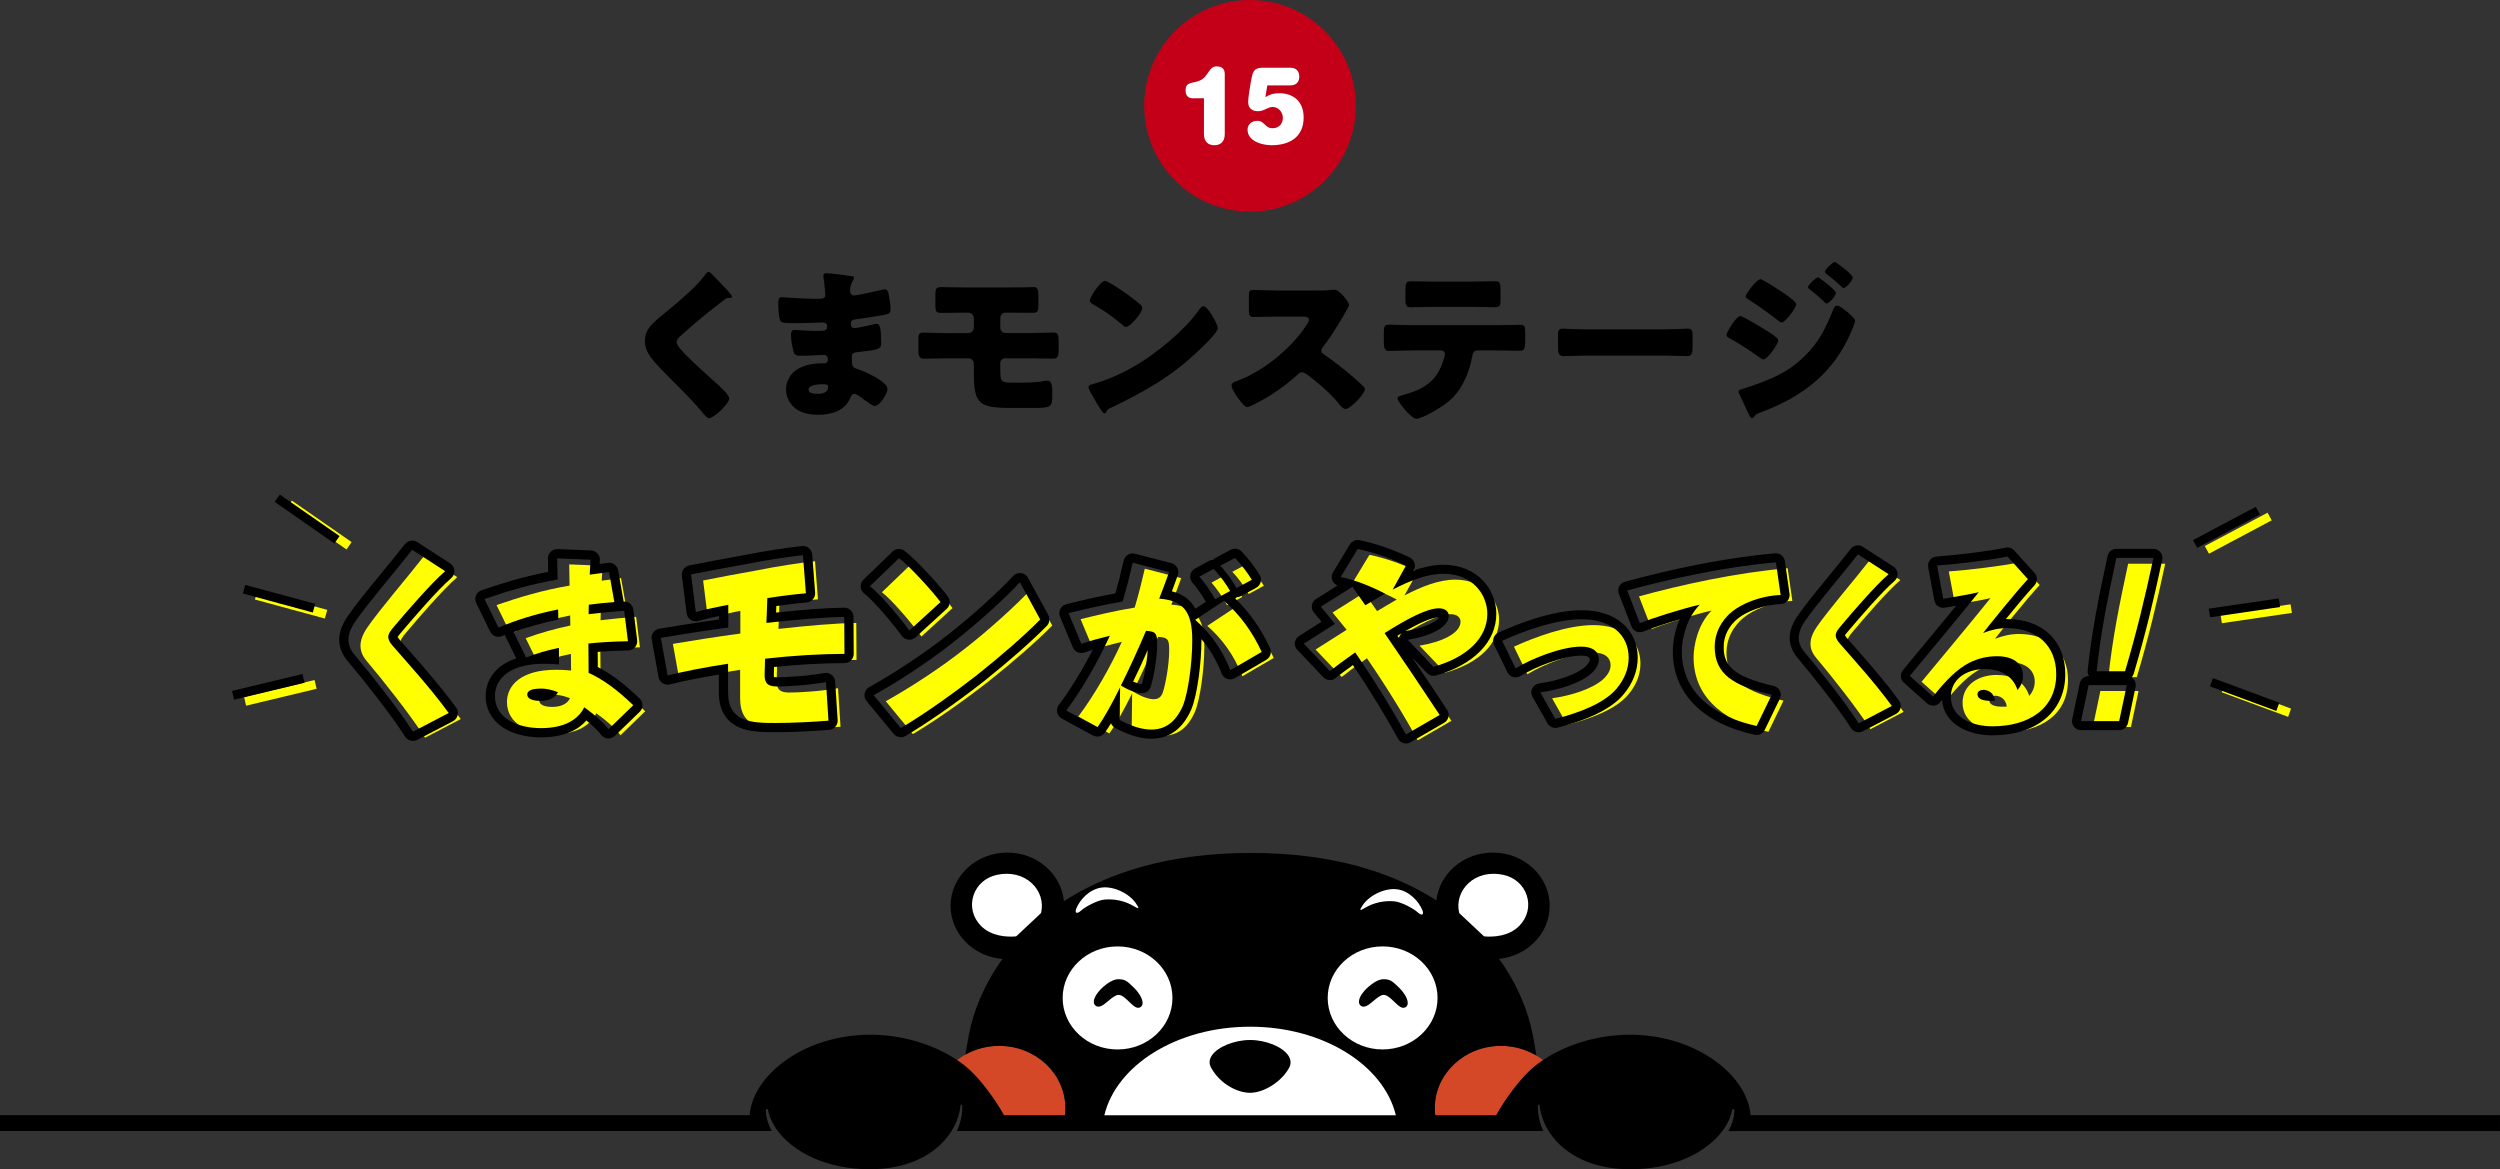 <?xml version="1.0" encoding="UTF-8"?>
<svg id="_レイヤー_2" data-name="レイヤー 2" xmlns="http://www.w3.org/2000/svg" viewBox="0 0 1125 526.17">
  <rect x="0" y="0" width="1125" height="526.17" fill="#333333" stroke="none"/>
  <defs>
    <style>
      .cls-1 {
        fill: #d44727;
      }

      .cls-2 {
        fill: #c40018;
      }

      .cls-3 {
        fill: #fff;
      }

      .cls-4 {
        fill: #ff0;
      }
    </style>
  </defs>
  <g id="_レイヤー_4" data-name="レイヤー 4">
    <g>
      <g>
        <path class="cls-1" d="M675.44,470.64c-16.42,0-29.78,12.54-29.78,27.95,0,1.11.07,2.2.2,3.27h27.46c4.09-7.47,10.93-16.56,16.44-21.31.71-.61,1.46-1.21,2.23-1.8.77-.58,1.56-1.15,2.39-1.71-.95-.74-1.95-1.42-2.99-2.04-4.61-2.76-10.09-4.36-15.95-4.36Z"/>
        <path class="cls-1" d="M449.64,470.64c-5.57,0-10.78,1.44-15.24,3.95-1.3.73-2.55,1.55-3.71,2.46,1.04.7,2.03,1.42,2.97,2.15.57.45,1.12.9,1.65,1.35,5.51,4.74,12.35,13.84,16.44,21.31h27.46c.13-1.07.2-2.16.2-3.27,0-15.41-13.35-27.95-29.77-27.95Z"/>
        <path d="M1125,508.97h-347.19c.64-1.17,1.17-2.36,1.58-3.55.13-.38.25-.76.36-1.13.23-.81.41-1.62.53-2.42.11-.72.18-1.44.2-2.15,0-.35-.29-.64-.66-.65-.09,0-.18.01-.27.04-.03.19-.07.39-.11.58-.13.62-.29,1.24-.48,1.85-.03.11-.07.21-.1.32-.27.81-.59,1.62-.96,2.42-.18.38-.37.76-.57,1.13-.64,1.2-1.39,2.39-2.27,3.55-7.02,9.36-21.54,17.2-41.47,17.2-15.59,0-26.49-5.39-33.09-12.5-1.4-1.5-2.6-3.08-3.61-4.7-.42-.67-.81-1.35-1.16-2.03-.26-.51-.51-1.01-.74-1.53-.16-.36-.31-.71-.45-1.07-.32-.8-.6-1.61-.84-2.42,0-.02-.01-.04-.02-.07-.4-1.4-.68-2.79-.83-4.16-.02-.21-.04-.42-.06-.63-.02,0-.03,0-.05,0-.37,0-.69.27-.7.62h0c0,.21,0,.41,0,.62,0,1.16.1,2.35.28,3.56.13.82.3,1.65.51,2.48.09.36.2.71.3,1.07.36,1.19.81,2.37,1.36,3.55h-263.91c.54-1.18.99-2.37,1.36-3.55.11-.36.21-.71.3-1.07.22-.83.39-1.66.51-2.48.19-1.2.28-2.39.28-3.56,0-.21,0-.41,0-.62-.01-.35-.32-.63-.7-.62-.02,0-.03,0-.05,0-.02.21-.04.42-.06.63-.15,1.37-.43,2.76-.83,4.16,0,.02-.01.04-.02.07-.24.81-.52,1.61-.84,2.42-.11.26-.22.53-.33.79-.04.09-.08.19-.12.28-.54,1.2-1.17,2.39-1.9,3.55-1.01,1.62-2.22,3.2-3.61,4.7-6.6,7.11-17.5,12.5-33.09,12.5-19.93,0-34.45-7.84-41.47-17.2-.87-1.16-1.63-2.35-2.27-3.55-.2-.38-.39-.75-.56-1.13-.38-.8-.7-1.61-.96-2.42-.04-.11-.07-.21-.1-.32-.19-.62-.35-1.24-.48-1.85-.04-.2-.08-.39-.11-.58-.08-.03-.17-.05-.27-.04-.37,0-.67.3-.66.65.02.71.09,1.43.2,2.15.12.8.3,1.61.53,2.42.11.38.23.76.36,1.13.41,1.19.94,2.38,1.58,3.55H0v-7.11h337.32c1.41-17.88,23.91-35.5,52.46-36.21,15.91-.4,30.71,4.53,40.91,11.4,1.04.7,2.03,1.42,2.97,2.15.57.45,1.12.9,1.65,1.35,5.51,4.74,12.35,13.84,16.44,21.31h27.46c.13-1.07.2-2.16.2-3.27,0-15.41-13.35-27.95-29.77-27.95-5.57,0-10.78,1.44-15.24,3.95.5-2.99,1.03-6,1.61-9.01,2.05-10.73,6.89-22.68,15.11-34.05-13.09-1.04-23.37-11.32-23.37-23.87,0-13.24,11.44-23.99,25.56-23.99,13.35,0,24.31,9.63,25.44,21.89,19.88-12.86,47.35-21.73,84.11-21.73s63.69,8.7,83.52,21.36c1.32-12.08,12.2-21.52,25.41-21.52,14.12,0,25.56,10.75,25.56,23.99,0,12.36-9.98,22.53-22.79,23.83,8.24,11.39,13.09,23.35,15.14,34.1.61,3.15,1.16,6.3,1.68,9.42-4.61-2.76-10.09-4.36-15.95-4.36-16.42,0-29.78,12.54-29.78,27.95,0,1.11.07,2.2.2,3.27h27.46c4.09-7.47,10.93-16.56,16.44-21.31.71-.61,1.46-1.21,2.23-1.8.77-.58,1.56-1.15,2.39-1.71,10.2-6.86,25.01-11.8,40.91-11.4,28.55.72,51.05,18.33,52.46,36.21h337.24v7.11Z"/>
        <path class="cls-3" d="M562.54,462.02c-32.83,0-60.11,17.2-65.59,39.84h131.18c-5.48-22.63-32.76-39.84-65.59-39.84ZM580.16,480.39c-3.21,6.17-11.28,11.37-17.6,11.37-5.65,0-13.51-3.9-17.6-11.35-.95-1.73-.84-3.58.32-5.36,2.57-3.95,10.15-7.05,17.28-7.05s14.58,3.07,17.18,6.98c.68,1.01,1.01,2.06,1.01,3.08,0,.79-.2,1.57-.59,2.33Z"/>
        <path class="cls-3" d="M527.61,449.08c0-12.81-11.06-23.19-24.71-23.19s-24.71,10.38-24.71,23.19,11.05,23.18,24.71,23.18,24.71-10.39,24.71-23.18ZM492.82,452.37c-1.75-1.77.54-5.57,3.6-8.25,1.57-1.36,4.56-3.63,6.98-3.47,2.69.05,3.68.6,7.02,3.97,2.41,2.44,3.88,5.16,3.74,6.94-.07.84-.48,1.31-.82,1.57-1.6,1.19-3.34-.5-5.18-2.28-1.54-1.49-3.29-3.19-4.82-3.14h-.05c-1.3-.02-3.04,1.44-4.59,2.73-2.09,1.75-4.26,3.58-5.9,1.93Z"/>
        <path class="cls-3" d="M622.18,425.88c-13.65,0-24.72,10.38-24.72,23.19s11.07,23.18,24.72,23.18,24.72-10.39,24.72-23.18-11.07-23.19-24.72-23.19ZM633.48,451.56c-.08.84-.48,1.31-.81,1.57-1.6,1.19-3.35-.5-5.19-2.28-1.56-1.49-3.3-3.19-4.83-3.14h-.04c-1.3-.02-3.05,1.44-4.58,2.73-2.09,1.75-4.26,3.58-5.91,1.92-.41-.42-.62-1.02-.6-1.71.09-1.82,1.69-4.32,4.22-6.53,1.57-1.36,4.56-3.63,6.98-3.47,2.69.05,3.68.6,7.02,3.97,2.42,2.44,3.87,5.16,3.74,6.94Z"/>
        <path class="cls-3" d="M486.37,409.85c1.85-1.71,7.3-4.72,10.59-5.03,4.63-.44,9.33.62,13.19,2.93,2.8,1.68,2.46.95,1.01-1.25-3.19-4.66-10.3-7.85-15.57-7.08-5.28.78-9.64,5.29-11.31,9.56-.67,1.74.22,2.57,2.09.87Z"/>
        <path class="cls-3" d="M676.46,393.67c-6-1.28-11.71.1-15.66,3.78-3.75,3.48-5.3,8.45-4.19,13.29.02.1.07.19.14.25l10.92,10.24c.09.09.21.14.34.16,3.81.3,10.93.09,15.71-4.79,3.67-3.76,4.91-8.89,3.3-13.72-1.56-4.7-5.51-8.15-10.56-9.21Z"/>
        <path class="cls-3" d="M448.65,393.67c-5.05,1.07-9,4.51-10.56,9.21-1.61,4.83-.38,9.96,3.3,13.72,4.77,4.88,11.9,5.09,15.7,4.79.14-.02.26-.07.35-.16l10.92-10.24c.08-.06.12-.16.14-.25,1.11-4.84-.44-9.81-4.19-13.29-3.95-3.68-9.66-5.06-15.66-3.78Z"/>
        <path class="cls-3" d="M614.27,408.53c3.86-2.31,8.56-3.36,13.19-2.93,3.29.31,8.73,3.32,10.59,5.03,1.87,1.7,2.76.86,2.09-.87-1.68-4.27-6.03-8.78-11.31-9.56-5.27-.77-12.37,2.42-15.57,7.08-1.44,2.21-1.78,2.93,1.01,1.25Z"/>
      </g>
      <g>
        <g>
          <g>
            <g>
              <path class="cls-4" d="M191.25,331.97c-6.3-9.97-19.85-27.02-26.06-34.28-1.57-1.84-2.97-4.11-2.97-7.08,0-2.36.87-4.98,3.06-8.22,5.51-8.04,17.93-22.39,25.62-32.27l14.87,9.62c-6.21,5.25-18.54,19.59-23,24.92-1.66,1.92-2.62,3.24-2.62,4.72,0,1.05.61,2.36,1.84,3.76,6.73,7.78,16.79,18.71,25.36,30.43l-16.09,8.39Z"/>
              <path class="cls-4" d="M279.23,330.88c-1.62-2.3-5.79-6.3-10.9-9.88-2.73,5.45-8.77,9.37-19.42,9.37s-20.78-4.43-20.78-14.48c0-7.41,6.3-14.48,21.97-14.48,2.38,0,4.68.08,6.9.34,0-2.38-.09-4.85-.09-7.49-5.37,1.11-10.31,2.56-14.73,4.34l-5.62-11.41c6.3-2.3,13.2-4.26,20.1-5.71,0-1.45-.09-2.98-.09-4.51-9.88,1.96-19.25,4.86-26.83,8.18l-6.3-12.86c10.56-3.66,20.95-6.73,32.87-8.77-.09-3.75-.17-7.07-.17-9.54l15.07.6c-.17,1.87-.34,4.17-.43,6.73,3.15-.43,6.13-.77,8.69-1.19l2.38,13.54c-3.92.26-7.75.68-11.5,1.19,0,1.45-.09,2.81-.09,4.26,5.62-.68,11.07-1.19,16.01-1.53l1.7,13.71c-6.39.09-12.35.43-17.8,1.02,0,5.2.09,9.71.09,13.2,6.64,2.98,13.03,7.75,20.1,14.56l-11.16,10.82ZM249,312.57c-3.07,0-6.3.51-6.3,2.73,0,1.79,2.3,2.81,5.71,2.81,3.83,0,6.81-1.19,8.09-3.92-2.64-1.02-5.2-1.62-7.49-1.62Z"/>
              <path class="cls-4" d="M349.7,299.14c-.1,3.51-.2,6.3-.2,7.44,0,4.13,2.03,5.06,5.79,5.06,3.45,0,13.1-.41,21.83-1.96l1.12,17.35c-6.6.52-16.14,1.03-23.96,1.03-10.56,0-21.22-.31-21.22-13.74v-12.91c-10.36,1.55-20.2,3.51-27.21,5.27l-3.05-16.94c7.51-1.24,18.78-3.1,30.36-4.65v-10.23c-5.79,1.14-11.07,2.27-14.62,3.3l-2.13-16.94c5.69-1.14,14.72-2.89,24.16-4.54,8.63-1.76,19.29-3.41,26.19-4.13l1.32,17.14c-4.77.41-10.96,1.14-17.36,2.17-.1,2.79-.2,6.92-.41,11.15,13.1-1.45,25.89-2.58,35.03-2.68l.1,16.63c-10.46,0-23.05.72-35.74,2.17Z"/>
              <path class="cls-4" d="M414.64,286.44c-5.28-7.23-13.91-17.04-17.77-19.93l13.1-12.6c4.97,3.72,15.23,15.08,18.68,19.73l-14.01,12.81ZM445.2,306.37c-11.68,9.09-23.96,17.76-34.42,23.96l-12.18-14.77c10.56-5.89,24.26-14.67,36.24-24.17,10.05-7.85,22.23-18.8,29.54-26.65l9.14,16.73c-7.21,7.33-17.56,16.32-28.33,24.89Z"/>
              <path class="cls-4" d="M537.68,320.4c-3.31,7.52-8.14,10.62-14.2,10.62-4.17,0-8.9-1.5-14.2-4.34l.19-14.69c-3.79,7.7-7.39,14.07-10.23,18.05l-14.01-7.61c7.29-9.64,14.68-22.73,19.6-33.62-4.26,1.06-8.81,2.21-12.78,3.63l-5.78-13.8c6.82-1.68,15.91-3.89,24.34-5.22,1.8-6.02,3.31-12.12,4.55-17.52l16.38,4.25c-1.23,3.45-2.75,7.52-4.45,11.94,10.61.8,14.87,5.49,14.87,18.67,0,10.44-1.89,23.97-4.26,29.63ZM521.11,286.6c-3.5,8.32-7.48,16.98-11.27,24.59,4.36,2.65,7.39,3.45,9.37,3.45,2.56,0,3.6-1.59,4.17-3.36,1.04-3.36,2.75-11.85,2.75-18.58,0-4.6-.28-5.93-5.02-6.1ZM559.08,304.3c-3.98-10.08-9.66-17.34-15.81-22.65l12.97-8.58c7.39,6.46,12.88,14.24,16.95,23l-14.11,8.23ZM552.17,272.36c-1.99-3.89-5.11-8.05-7.01-10.17l6.34-3.45c2.94,2.92,5.59,6.72,7.48,9.91l-6.82,3.71ZM561.92,267.32c-2.18-3.8-5.3-7.96-7.39-10l6.63-3.54c2.84,2.92,5.68,6.72,7.58,9.82l-6.82,3.71Z"/>
            </g>
            <polygon class="cls-4" points="147.26 274.44 115.8 265.93 114.71 269.79 146.19 278.34 147.26 274.44"/>
            <polygon class="cls-4" points="109.84 313.63 110.75 317.56 142.48 309.95 141.55 306 109.84 313.63"/>
            <polygon class="cls-4" points="158.23 243.95 131.35 225.28 129.03 228.55 155.91 247.25 158.23 243.95"/>
          </g>
          <g>
            <polygon points="141.84 271.73 110.37 263.22 109.29 267.08 140.77 275.63 141.84 271.73"/>
            <polygon points="104.42 310.92 105.33 314.85 137.06 307.24 136.12 303.29 104.42 310.92"/>
            <polygon points="152.81 241.24 125.92 222.57 123.6 225.84 150.48 244.54 152.81 241.24"/>
          </g>
          <g>
            <path d="M185.47,247.41l14.87,9.62c-6.21,5.25-18.54,19.59-23,24.92-1.66,1.92-2.62,3.24-2.62,4.72,0,1.05.61,2.36,1.84,3.76,6.73,7.78,16.79,18.71,25.36,30.43l-16.09,8.39c-6.3-9.97-19.85-27.02-26.06-34.28-1.57-1.84-2.97-4.11-2.97-7.08,0-2.36.87-4.98,3.06-8.22,5.51-8.04,17.93-22.39,25.62-32.27M185.48,243.26c-1.24,0-2.47.56-3.28,1.6-2.88,3.7-6.38,7.97-10.09,12.49-5.98,7.29-12.16,14.84-15.68,19.98-2.55,3.78-3.79,7.23-3.79,10.57s1.3,6.66,3.97,9.78c5.62,6.57,19.38,23.79,25.7,33.79.79,1.24,2.13,1.94,3.51,1.94.65,0,1.31-.15,1.92-.47l16.09-8.39c1.07-.56,1.85-1.56,2.12-2.74s.02-2.42-.69-3.4c-6.94-9.5-14.81-18.44-21.13-25.63-1.59-1.81-3.08-3.5-4.44-5.07-.44-.5-.65-.86-.76-1.06.21-.38.73-1.04,1.55-1.99.01-.02.03-.03.04-.05,5.33-6.37,16.88-19.67,22.49-24.41,1-.85,1.55-2.12,1.46-3.44s-.78-2.51-1.89-3.22l-14.87-9.62c-.69-.45-1.48-.67-2.25-.67h0Z"/>
            <path d="M250.73,251.26l15.07.6c-.17,1.87-.34,4.17-.43,6.73,3.15-.43,6.13-.77,8.69-1.19l2.39,13.54c-3.92.26-7.75.68-11.5,1.19,0,1.45-.08,2.81-.08,4.26,5.62-.68,11.07-1.19,16.01-1.53l1.7,13.71c-6.39.09-12.35.43-17.8,1.02,0,5.2.09,9.71.09,13.2,6.64,2.98,13.03,7.75,20.1,14.56l-11.16,10.82c-1.62-2.3-5.79-6.3-10.9-9.88-2.73,5.45-8.77,9.37-19.42,9.37s-20.78-4.43-20.78-14.48c0-7.41,6.3-14.48,21.97-14.48,2.38,0,4.68.08,6.9.34,0-2.38-.08-4.85-.08-7.49-5.37,1.11-10.31,2.56-14.73,4.34l-5.62-11.41c6.3-2.3,13.2-4.26,20.1-5.71,0-1.45-.09-2.98-.09-4.51-9.88,1.96-19.25,4.86-26.83,8.18l-6.3-12.86c10.56-3.66,20.95-6.73,32.87-8.77-.08-3.75-.17-7.07-.17-9.54M242.97,315.39c3.83,0,6.81-1.19,8.09-3.92-2.64-1.02-5.2-1.62-7.5-1.62-3.07,0-6.3.51-6.3,2.73,0,1.79,2.3,2.81,5.71,2.81M250.73,247.1c-1.07,0-2.1.41-2.88,1.16-.81.78-1.27,1.86-1.27,2.99,0,1.7.04,3.75.09,6.09-12.04,2.32-22.27,5.62-30,8.3-1.12.39-2.03,1.24-2.48,2.34-.45,1.1-.41,2.34.11,3.41l6.3,12.86c.72,1.47,2.19,2.33,3.73,2.33.56,0,1.12-.11,1.66-.35.39-.17.79-.34,1.19-.51.06.2.14.4.23.59l4.91,9.96c-2.68.87-5.03,2.07-7.02,3.58-4.35,3.31-6.75,8.05-6.75,13.32,0,6.08,2.96,11.25,8.35,14.55,5.5,3.38,12.06,4.08,16.59,4.08,10.72,0,16.88-3.57,20.4-7.59,3.41,2.73,5.68,5.16,6.52,6.34.7.99,1.8,1.63,3.01,1.74.13.01.26.02.39.02,1.07,0,2.11-.42,2.89-1.17l11.16-10.82c.81-.78,1.26-1.86,1.26-2.99,0-1.13-.46-2.2-1.27-2.98-6.78-6.53-12.83-11.1-18.84-14.19,0-.87-.02-1.78-.02-2.74-.01-1.28-.03-2.64-.04-4.08,4.27-.36,8.86-.57,13.69-.64,1.18-.02,2.3-.53,3.08-1.42.78-.89,1.14-2.07.99-3.24l-1.7-13.71c-.26-2.09-2.04-3.64-4.12-3.64-.09,0-.19,0-.28,0,0-.17-.03-.33-.06-.49l-2.39-13.54c-.35-2.01-2.11-3.43-4.08-3.43-.23,0-.46.02-.69.06-1.1.18-2.3.35-3.58.52.04-.52.09-1.05.13-1.58.1-1.13-.26-2.26-1.01-3.12-.75-.86-1.82-1.37-2.96-1.41l-15.07-.6c-.05,0-.11,0-.16,0h0Z"/>
            <path d="M361.33,249.85l1.32,17.14c-4.77.41-10.97,1.14-17.36,2.17-.1,2.79-.2,6.92-.41,11.15,13.1-1.45,25.89-2.58,35.03-2.69l.1,16.63c-10.46,0-23.05.72-35.74,2.17-.1,3.51-.2,6.3-.2,7.44,0,4.13,2.03,5.06,5.79,5.06,3.45,0,13.1-.41,21.83-1.96l1.12,17.35c-6.6.52-16.14,1.03-23.96,1.03-10.56,0-21.22-.31-21.22-13.74v-12.91c-10.36,1.55-20.2,3.51-27.21,5.27l-3.05-16.94c7.51-1.24,18.78-3.1,30.36-4.65v-10.23c-5.79,1.14-11.07,2.27-14.62,3.3l-2.13-16.94c5.69-1.14,14.72-2.89,24.16-4.54,8.63-1.76,19.29-3.41,26.19-4.13M361.33,245.7c-.14,0-.29,0-.43.02-7.24.76-18.14,2.48-26.53,4.18-9.46,1.66-18.38,3.39-24.21,4.55-2.14.43-3.58,2.43-3.31,4.59l2.13,16.94c.15,1.21.82,2.28,1.84,2.95.68.45,1.48.68,2.28.68.39,0,.78-.05,1.16-.17,2.17-.63,5.24-1.36,9.31-2.21v1.52c-10.35,1.45-20.15,3.06-26.88,4.17-1.1.18-2.08.79-2.72,1.7-.64.91-.89,2.04-.69,3.13l3.05,16.94c.2,1.13.87,2.13,1.83,2.75.68.44,1.46.67,2.25.67.34,0,.68-.04,1.01-.12,6.19-1.55,14.02-3.12,22.05-4.44v8.06c0,7.75,3.07,13.03,9.13,15.7,4.59,2.02,10.07,2.19,16.24,2.19,8.05,0,17.83-.54,24.28-1.05,2.26-.18,3.97-2.14,3.82-4.41l-1.12-17.35c-.08-1.18-.65-2.27-1.58-3-.74-.58-1.64-.89-2.56-.89-.24,0-.48.02-.73.06-8.78,1.56-18.21,1.9-21.1,1.9-.83,0-1.31-.06-1.58-.11-.03-.17-.05-.43-.05-.8,0-.65.04-1.99.09-3.7,10.99-1.14,22.12-1.75,31.7-1.75,1.11,0,2.17-.44,2.95-1.23.78-.78,1.21-1.85,1.21-2.95l-.1-16.63c0-1.11-.45-2.16-1.24-2.94-.78-.76-1.82-1.19-2.91-1.19-.02,0-.03,0-.05,0-7.31.08-17.36.8-30.63,2.19.04-1.03.07-2.02.1-2.93,6.08-.89,11.05-1.38,13.68-1.61,2.27-.2,3.96-2.18,3.78-4.46l-1.32-17.14c-.09-1.12-.62-2.15-1.48-2.87-.75-.62-1.69-.96-2.66-.96h0Z"/>
            <path d="M404.55,251.19c4.98,3.72,15.23,15.08,18.68,19.73l-14.01,12.81c-5.28-7.23-13.91-17.04-17.77-19.93l13.1-12.6M458.96,262.04l9.14,16.73c-7.21,7.33-17.56,16.32-28.33,24.89-11.68,9.09-23.96,17.76-34.42,23.96l-12.18-14.77c10.56-5.89,24.26-14.67,36.24-24.17,10.05-7.85,22.23-18.8,29.54-26.65M404.55,247.04c-1.04,0-2.08.39-2.88,1.16l-13.1,12.6c-.88.84-1.34,2.03-1.27,3.25s.68,2.34,1.65,3.07c3.33,2.5,11.7,11.94,16.9,19.06.7.95,1.77,1.57,2.94,1.68.14.01.28.02.41.02,1.03,0,2.03-.38,2.8-1.09l14.01-12.81c1.57-1.44,1.8-3.83.53-5.54-3.42-4.6-14.02-16.46-19.53-20.58-.74-.55-1.61-.83-2.48-.83h0ZM458.96,257.88c-1.14,0-2.25.47-3.04,1.32-7.05,7.57-19,18.35-29.06,26.2-10.38,8.23-23.72,17.13-35.71,23.81-1.08.6-1.83,1.65-2.06,2.86-.23,1.21.09,2.46.88,3.41l12.18,14.77c.81.99,2,1.51,3.21,1.51.72,0,1.45-.19,2.11-.58,9.97-5.91,22.34-14.52,34.85-24.26,11.63-9.27,21.82-18.23,28.74-25.26,1.28-1.3,1.56-3.3.68-4.9l-9.14-16.73c-.64-1.17-1.8-1.96-3.13-2.13-.17-.02-.35-.03-.52-.03h0Z"/>
            <path d="M555.74,251.07c2.84,2.92,5.68,6.72,7.58,9.82l-6.82,3.71c-2.18-3.8-5.3-7.96-7.39-10l6.63-3.54M509.72,253.2l16.38,4.25c-1.23,3.45-2.75,7.52-4.45,11.94,10.6.8,14.87,5.48,14.87,18.67,0,10.44-1.89,23.97-4.26,29.63-3.31,7.52-8.14,10.62-14.2,10.62-4.17,0-8.9-1.5-14.2-4.34l.19-14.69c-3.79,7.7-7.39,14.07-10.23,18.05l-14.01-7.61c7.29-9.64,14.68-22.73,19.6-33.62-4.26,1.06-8.81,2.21-12.78,3.63l-5.78-13.8c6.82-1.68,15.91-3.89,24.33-5.22,1.8-6.02,3.31-12.12,4.55-17.52M513.79,311.93c2.56,0,3.6-1.59,4.17-3.36,1.04-3.36,2.75-11.85,2.75-18.58,0-4.6-.28-5.93-5.02-6.1-3.5,8.32-7.48,16.98-11.27,24.59,4.36,2.65,7.39,3.45,9.37,3.45M546.08,256.03c2.94,2.92,5.59,6.72,7.48,9.91l-6.82,3.71c-1.99-3.89-5.11-8.05-7.01-10.17l6.34-3.45M550.81,270.36c7.39,6.46,12.88,14.24,16.95,23l-14.11,8.23c-3.98-10.08-9.66-17.34-15.81-22.65l12.97-8.58M555.74,246.92c-.67,0-1.34.16-1.95.49l-6.63,3.54c-.45.24-.84.55-1.17.93-.65.01-1.29.18-1.89.5l-6.34,3.45c-1.11.61-1.89,1.69-2.11,2.94-.22,1.25.15,2.53.99,3.48,1.45,1.63,4.14,5.13,6.01,8.54l-4.74,3.13c-2.15-4.03-5.61-6.57-10.56-7.83.98-2.61,1.88-5.06,2.66-7.25.39-1.1.3-2.31-.24-3.34-.55-1.03-1.5-1.78-2.63-2.08l-16.38-4.25c-.34-.09-.69-.13-1.04-.13-.75,0-1.5.21-2.16.6-.96.58-1.64,1.53-1.89,2.62-1.24,5.45-2.48,10.31-3.75,14.77-8.19,1.43-16.75,3.54-22.07,4.85-1.18.29-2.17,1.08-2.72,2.17-.55,1.08-.59,2.35-.12,3.47l5.78,13.8c.66,1.58,2.2,2.55,3.83,2.55.46,0,.93-.08,1.39-.24,1.19-.42,2.43-.82,3.71-1.2-4.66,9.07-10.17,18.08-15.24,24.77-.73.96-1,2.2-.75,3.38.26,1.18,1.01,2.19,2.08,2.77l14.01,7.61c.63.34,1.31.5,1.98.5,1.3,0,2.58-.61,3.38-1.74.87-1.22,1.81-2.65,2.79-4.25.36.9,1.02,1.67,1.91,2.14,6.08,3.25,11.37,4.82,16.16,4.82,8.12,0,14.17-4.41,18-13.09.01-.02.02-.05.03-.07,2.83-6.77,4.58-21.48,4.58-31.24,0-.13,0-.25,0-.38,3.78,4.46,6.83,9.62,9.12,15.44.44,1.13,1.36,2,2.5,2.4.44.15.9.23,1.36.23.73,0,1.45-.19,2.09-.57l14.11-8.23c1.85-1.08,2.58-3.39,1.67-5.34-4.02-8.64-9.27-16.11-15.64-22.23.26-.18.5-.39.72-.62.64-.02,1.28-.18,1.88-.51l6.82-3.71c1-.54,1.73-1.47,2.02-2.57.29-1.1.12-2.27-.47-3.24-2.25-3.68-5.29-7.62-8.14-10.55-.8-.82-1.88-1.26-2.98-1.26h0ZM509.91,306.71c2.2-4.55,4.44-9.37,6.56-14.17-.34,5.86-1.7,12.29-2.48,14.8-.07.2-.12.34-.17.44,0,0-.02,0-.03,0-.53,0-1.77-.13-3.88-1.07h0Z"/>
          </g>
        </g>
        <g>
          <g>
            <g>
              <path class="cls-4" d="M650.35,302.71l-11.56-12.16c9.69-1.55,18.45-5.49,18.45-10.79,0-1.92-1.58-3.38-4.47-3.38-5.5,0-14.54,4.94-24.42,11.15,8.2,11.98,17.52,25.78,24.79,36.84l-15.19,8.78c-5.31-9.87-13.89-23.95-22.83-36.93-4.66,3.29-8.76,6.31-11.37,8.41l-11.74-12.34c3.82-2.47,8.67-5.49,13.98-8.87-2.24-2.74-4.29-5.39-6.34-7.77l14.26-8.96c1.68,2.38,3.54,5.21,5.78,8.32,2.8-1.65,5.78-3.47,8.85-5.21-5.41-2.93-13.79-6.4-19.94-7.5l7.64-12.62c6.24,1.19,15.28,4.3,21.71,7.5,0,0-5.96,10.7-5.96,10.79,7.55-3.93,15.47-7.13,22.83-7.13,13.51,0,19.76,9.78,19.76,18.01,0,10.6-8.67,19.47-24.23,23.86Z"/>
              <path class="cls-4" d="M732.87,312.39c-5.57,6.84-17.41,11.13-27.67,13.76l-6.76-11.93c8.19-1.11,17.73-4.05,22.74-8.35,2.23-1.99,3.58-4.13,3.58-6.44,0-3.66-2.78-5.81-7.95-5.81-8.75,0-22.03,5.25-29.5,9.78l-6.04-12.4c9.22-4.21,23.85-9.7,35.78-9.7,13.52,0,21.15,7.24,21.15,17.33,0,5.17-2.07,9.86-5.33,13.76Z"/>
              <path class="cls-4" d="M784.82,277.8c-5.36,4.34-7.91,10.12-7.91,15.9,0,12.24,8.33,17.6,25.67,21.59l-6.8,14.03c-17-3.65-33.66-13.6-33.66-33.49,0-5.61,1.96-14.88,8.08-21.08-8.84,2.04-21.51,6.12-26.95,8.33l-5.7-14.71c9.27-2.55,20.06-5.19,31.54-7.48,11.82-2.38,24.31-4.25,35.36-5.19l2.12,14.71c-9.44.34-17.6,4.08-21.76,7.4Z"/>
              <path class="cls-4" d="M841.68,328.13c-5.85-9.26-18.43-25.09-24.2-31.84-1.46-1.7-2.76-3.82-2.76-6.58,0-2.19.81-4.63,2.84-7.63,5.12-7.47,16.65-20.79,23.8-29.97l13.81,8.93c-5.77,4.87-17.22,18.19-21.36,23.15-1.54,1.79-2.44,3-2.44,4.39,0,.97.57,2.19,1.71,3.49,6.25,7.23,15.59,17.38,23.55,28.26l-14.94,7.8Z"/>
              <path class="cls-4" d="M901.86,329.49c-8.93,0-18.7-3.83-18.7-13.26,0-7.74,6.72-12.5,15.3-12.5,6.63,0,12.5,2.64,14.71,9.44,1.45-1.7,2.47-3.83,2.47-6.46,0-4.08-2.8-8.76-11.73-8.76-4.25,0-8.5.94-12.67,3.06-5.02,2.72-10.03,7.31-16.07,15.13l-10.46-9.35c8.67-10.46,23.21-27.88,31.03-37.66-2.38.68-12.5,2.38-15.98,2.98l-2.8-14.96c8.16-.59,23.72-2.38,31.71-4.08l9.18,10.2c-5.78,6.2-17.85,21.25-20.15,24.23,3.66-1.45,7.23-2.21,10.71-2.21,13.6,0,22.19,7.99,22.19,20.74,0,15.56-12.33,23.46-28.73,23.46ZM897.78,313.09c-1.02,0-2.63.51-2.63,1.95,0,2.29,2.8,2.98,5.87,2.98.68,0,1.36,0,2.04-.08-.51-3.74-3.32-4.85-5.27-4.85Z"/>
              <path class="cls-4" d="M958.93,327.16h-17.17l3.41-16.2h17.17l-3.41,16.2ZM961.56,304.72h-12.78c1.85-17.76,5.07-33.27,8.88-51.03h16.68c-3.8,17.76-7.41,32.98-12.78,51.03Z"/>
            </g>
            <polygon class="cls-4" points="999.25 276.54 999.84 280.44 1031.35 275.81 1030.75 271.94 999.25 276.54"/>
            <polygon class="cls-4" points="999.77 311.52 1029.65 322.58 1030.98 318.88 1001.13 307.8 999.77 311.52"/>
            <polygon class="cls-4" points="1022.27 234.16 1020.39 230.72 992.16 245.7 994.03 249.17 1022.27 234.16"/>
          </g>
          <g>
            <polygon points="993.95 273.89 994.54 277.79 1026.05 273.16 1025.45 269.29 993.95 273.89"/>
            <polygon points="994.47 308.87 1024.35 319.94 1025.69 316.23 995.83 305.15 994.47 308.87"/>
            <polygon points="1016.97 231.51 1015.09 228.07 986.86 243.05 988.73 246.52 1016.97 231.51"/>
          </g>
          <g>
            <path d="M610.95,247.04c6.24,1.19,15.28,4.3,21.71,7.5,0,0-5.96,10.7-5.96,10.79,7.55-3.93,15.47-7.13,22.83-7.13,13.51,0,19.76,9.78,19.76,18.01,0,10.6-8.67,19.47-24.23,23.86l-11.56-12.16c9.69-1.55,18.45-5.49,18.45-10.79,0-1.92-1.58-3.38-4.47-3.38-5.5,0-14.54,4.94-24.42,11.15,8.2,11.98,17.52,25.78,24.79,36.84l-15.19,8.78c-5.31-9.87-13.89-23.95-22.83-36.93-4.66,3.29-8.76,6.31-11.37,8.41l-11.74-12.34c3.82-2.47,8.67-5.49,13.98-8.87-2.24-2.74-4.29-5.39-6.34-7.77l14.26-8.96c1.68,2.38,3.54,5.21,5.78,8.32,2.8-1.65,5.78-3.47,8.85-5.21-5.41-2.93-13.79-6.4-19.94-7.5l7.64-12.62M610.95,242.99c-1.4,0-2.72.73-3.47,1.95l-7.64,12.62c-.69,1.14-.78,2.55-.23,3.77.45,1,1.29,1.77,2.3,2.14l-9.71,6.1c-1,.63-1.68,1.66-1.85,2.83-.18,1.17.17,2.36.94,3.25,1.11,1.29,2.23,2.67,3.4,4.13-.86.54-1.71,1.08-2.53,1.6-2.78,1.75-5.4,3.41-7.64,4.86-1.01.66-1.68,1.73-1.83,2.93-.14,1.2.26,2.4,1.09,3.27l11.74,12.34c.79.83,1.86,1.26,2.94,1.26.9,0,1.8-.3,2.54-.9,1.81-1.46,4.52-3.49,7.81-5.86,7.52,11.15,15.12,23.56,20.28,33.15.52.97,1.41,1.68,2.46,1.98.36.1.74.15,1.11.15.71,0,1.41-.18,2.03-.54l15.19-8.78c.97-.56,1.66-1.49,1.92-2.58.26-1.09.06-2.23-.56-3.16-4.45-6.77-9.97-15.03-15.87-23.74l6.74,7.1c.78.82,1.84,1.26,2.94,1.26.37,0,.74-.05,1.1-.15,17.02-4.8,27.19-15.18,27.19-27.76,0-10.7-8.35-22.06-23.81-22.06-4.55,0-9.17,1.09-13.44,2.58.04-.07.08-.14.12-.21.54-.97.66-2.12.33-3.17-.33-1.06-1.07-1.94-2.07-2.43-6.74-3.35-16.1-6.58-22.76-7.85-.25-.05-.51-.07-.76-.07h0ZM632.3,284.03c5.25-3.01,11.65-6.24,15.18-6.24.06,0,.12,0,.18,0-1.1,1.76-6.04,4.7-14.8,6.11-.19.03-.38.07-.56.13h0ZM628.8,286.1c.6-.37,1.25-.75,1.92-1.15-.48.45-.85,1.01-1.06,1.66-.06.18-.11.36-.14.54-.24-.35-.48-.7-.71-1.05h0Z"/>
            <path d="M711.75,278.66c13.52,0,21.15,7.24,21.15,17.33,0,5.17-2.07,9.86-5.33,13.76-5.57,6.84-17.41,11.13-27.67,13.76l-6.76-11.93c8.19-1.11,17.73-4.05,22.74-8.35,2.23-1.99,3.58-4.13,3.58-6.44,0-3.66-2.78-5.81-7.95-5.81-8.75,0-22.03,5.25-29.5,9.78l-6.04-12.4c9.22-4.21,23.85-9.7,35.78-9.7M711.75,274.6c-13.43,0-29.24,6.31-37.47,10.07-.99.45-1.76,1.29-2.13,2.32s-.31,2.16.17,3.15l6.04,12.4c.5,1.03,1.41,1.79,2.5,2.11.38.11.76.16,1.15.16.73,0,1.46-.2,2.1-.59,7.29-4.42,19.84-9.19,27.4-9.19,3.9,0,3.9,1.32,3.9,1.75,0,1.23-1.36,2.64-2.19,3.39-3.83,3.26-12.11,6.23-20.62,7.38-1.33.18-2.49,1.01-3.09,2.22s-.56,2.63.11,3.8l6.76,11.93c.73,1.29,2.09,2.06,3.53,2.06.33,0,.67-.04,1.01-.13,14.65-3.75,24.67-8.83,29.79-15.1,4.09-4.9,6.26-10.55,6.26-16.34,0-6.21-2.46-11.72-6.93-15.54-4.48-3.83-10.8-5.85-18.28-5.85h0Z"/>
            <path d="M799.16,253.05l2.12,14.71c-9.44.34-17.6,4.08-21.76,7.4-5.35,4.34-7.91,10.12-7.91,15.9,0,12.24,8.33,17.6,25.67,21.59l-6.8,14.03c-17-3.65-33.66-13.6-33.66-33.49,0-5.61,1.96-14.88,8.08-21.08-8.84,2.04-21.51,6.12-26.95,8.33l-5.7-14.71c9.27-2.55,20.06-5.19,31.54-7.48,11.82-2.38,24.31-4.25,35.36-5.19M799.16,249c-.11,0-.23,0-.35.01-10.85.92-23.57,2.78-35.82,5.25-10.51,2.1-21.52,4.71-31.81,7.55-1.11.3-2.03,1.06-2.55,2.09-.52,1.02-.57,2.22-.16,3.29l5.7,14.71c.39,1.01,1.18,1.83,2.17,2.26.51.22,1.06.33,1.61.33.52,0,1.04-.1,1.53-.3,3.57-1.45,9.99-3.6,16.34-5.47-2.17,5.11-3.05,10.43-3.05,14.46,0,18.77,13.44,32.42,36.87,37.46.29.06.57.09.85.09,1.53,0,2.96-.87,3.65-2.29l6.8-14.03c.54-1.11.54-2.41,0-3.52-.53-1.11-1.54-1.92-2.75-2.2-18.94-4.36-22.53-9.57-22.53-17.64,0-4.88,2.27-9.4,6.4-12.74,3.78-3.01,11.26-6.2,19.36-6.49,1.15-.04,2.23-.57,2.97-1.45s1.06-2.04.9-3.18l-2.12-14.71c-.29-2.01-2.01-3.48-4.01-3.48h0Z"/>
            <path d="M836.06,249.47l13.81,8.93c-5.77,4.87-17.22,18.19-21.36,23.15-1.54,1.79-2.44,3-2.44,4.39,0,.97.57,2.19,1.71,3.49,6.25,7.23,15.59,17.38,23.55,28.26l-14.94,7.8c-5.85-9.26-18.44-25.09-24.2-31.84-1.46-1.7-2.76-3.82-2.76-6.58,0-2.19.81-4.63,2.84-7.63,5.12-7.47,16.65-20.79,23.79-29.97M836.06,245.41c-1.21,0-2.41.54-3.2,1.56-2.68,3.44-5.93,7.4-9.37,11.6-5.56,6.78-11.3,13.79-14.58,18.57-2.39,3.54-3.55,6.78-3.55,9.93s1.22,6.28,3.74,9.22c5.22,6.1,17.99,22.08,23.85,31.36.77,1.21,2.08,1.89,3.43,1.89.63,0,1.28-.15,1.87-.46l14.94-7.8c1.05-.55,1.8-1.52,2.07-2.67.27-1.15.02-2.36-.68-3.32-6.46-8.83-13.77-17.14-19.64-23.82-1.47-1.68-2.86-3.25-4.12-4.71-.33-.38-.52-.67-.63-.85.21-.35.67-.93,1.36-1.72.01-.02.03-.03.04-.05,4.95-5.91,15.67-18.26,20.87-22.65.98-.83,1.51-2.07,1.43-3.36-.08-1.28-.77-2.45-1.84-3.15l-13.81-8.93c-.68-.44-1.44-.65-2.2-.65h0Z"/>
            <path d="M903.37,250.42l9.18,10.2c-5.78,6.2-17.85,21.25-20.15,24.23,3.66-1.45,7.23-2.21,10.71-2.21,13.6,0,22.19,7.99,22.19,20.74,0,15.56-12.33,23.46-28.73,23.46-8.93,0-18.7-3.82-18.7-13.26,0-7.74,6.72-12.5,15.3-12.5,6.63,0,12.5,2.64,14.71,9.44,1.45-1.7,2.47-3.83,2.47-6.46,0-4.08-2.81-8.76-11.73-8.76-4.25,0-8.5.94-12.67,3.06-5.02,2.72-10.03,7.31-16.07,15.13l-10.46-9.35c8.67-10.46,23.21-27.88,31.03-37.66-2.38.68-12.5,2.38-15.98,2.98l-2.8-14.96c8.16-.59,23.72-2.38,31.71-4.08M895.72,315.37c.68,0,1.36,0,2.04-.08-.51-3.74-3.32-4.85-5.27-4.85-1.02,0-2.63.51-2.63,1.96,0,2.29,2.8,2.98,5.87,2.98M903.37,246.37c-.28,0-.56.03-.84.09-7.97,1.7-23.48,3.44-31.16,4-1.15.08-2.21.66-2.92,1.57-.7.92-.99,2.09-.77,3.22l2.8,14.96c.36,1.95,2.06,3.31,3.98,3.31.23,0,.46-.02.69-.06l.85-.14c1.45-.25,2.89-.49,4.29-.74-5.9,7.21-12.96,15.7-18.99,22.96-1.8,2.17-3.49,4.2-4.99,6.02-1.39,1.68-1.21,4.16.42,5.61l10.46,9.35c.75.67,1.71,1.03,2.7,1.03.12,0,.25,0,.37-.02,1.12-.1,2.15-.67,2.84-1.56.26-.34.52-.67.78-1,.42,5.11,3.2,9.42,7.92,12.25,3.94,2.37,9.19,3.67,14.78,3.67,19.92,0,32.79-10.8,32.79-27.52,0-15.06-10.3-24.8-26.24-24.8-.17,0-.33,0-.5,0,4.37-5.36,9.66-11.72,12.9-15.2,1.43-1.54,1.45-3.92.05-5.48l-9.18-10.2c-.78-.86-1.88-1.34-3.01-1.34h0Z"/>
            <path d="M969.05,251.04c-3.81,17.76-7.42,32.98-12.78,51.03h-12.78c1.85-17.76,5.07-33.27,8.88-51.03h16.68M957.04,308.31l-3.41,16.2h-17.17l3.41-16.2h17.17M969.05,246.99h-16.68c-1.91,0-3.56,1.34-3.97,3.21-4.08,19.05-7.11,33.89-8.95,51.45-.1.92.13,1.84.62,2.61h-.2c-1.92,0-3.57,1.34-3.97,3.22l-3.41,16.2c-.25,1.2.05,2.44.82,3.39.77.95,1.93,1.5,3.15,1.5h17.17c1.92,0,3.57-1.34,3.97-3.22l3.41-16.2c.25-1.2-.05-2.44-.82-3.39-.29-.35-.62-.65-1-.88.44-.46.77-1.02.96-1.65,5.53-18.59,9.14-33.97,12.86-51.33.26-1.2-.04-2.45-.81-3.4s-1.93-1.51-3.15-1.51h0ZM969.05,255.1h0,0ZM957.04,312.37h0,0Z"/>
          </g>
        </g>
      </g>
      <g>
        <circle class="cls-2" cx="562.5" cy="47.61" r="47.61"/>
        <g>
          <path class="cls-3" d="M541.78,44.23h-4.9c-2.27,0-3.36-1.23-3.36-3.48,0-2.5.77-3.19,4.4-3.87,2.77-.54,4.18-1.91,5.36-3.68,1.45-2.16,2.36-3.33,4.18-3.33,2.31,0,3.68,1.08,3.68,3.43v27.06c0,3.43-1.95,5-4.68,5s-4.68-1.57-4.68-5v-16.13Z"/>
          <path class="cls-3" d="M569.43,43.69c2.45-1.42,3.72-1.72,6.45-1.72,5.4,0,10.76,3.04,10.76,10.93,0,8.87-6.45,12.45-14.44,12.45-4.09,0-10.8-1.72-10.8-7.01,0-2.4,1.95-3.97,4.36-3.97,3.4,0,3.4,3.33,6.9,3.33,3.22,0,4.63-2.45,4.63-4.61,0-2.7-2-4.95-4.54-4.95s-3.59,1.91-6.81,1.91c-1.59,0-4.27-.74-4.27-4.17,0-2.06,1.04-8.24,1.63-11.18.64-3.28,1.86-4.22,5.08-4.22h12.26c2.68,0,4.04,1.52,4.04,3.97s-1.36,3.97-4.04,3.97h-10.35l-.86,5.25Z"/>
        </g>
      </g>
      <g>
        <path d="M320.1,123.09c1.31,1.39,2.63,2.78,3.94,4.09l.85.85c1.54,1.62,4.48,4.63,4.48,5.48,0,.46-.46.54-1.39.54-.85,0-1.31.31-1.93.77-3.32,2.47-6.41,4.94-9.66,7.57-3.55,2.93-7.03,5.95-10.43,9.04-.7.7-1.47,1.47-1.47,2.55,0,1.31,1.85,3.32,3.17,4.71.23.31.46.54.7.77,4.33,4.33,8.88,8.42,13.44,12.51,2.47,2.16,6.33,5.72,6.33,7.34,0,2.39-6.95,8.88-9.11,8.88-.46,0-1.39-.7-2.39-1.93-4.09-5.1-9.81-10.74-15.14-16.07-2.78-2.78-6.33-6.33-8.57-9.35-1.7-2.32-2.7-4.56-2.7-7.42,0-2.16.54-4.02,1.78-5.79,2.09-3.01,7.65-7.11,10.74-9.73,5.02-4.25,10.74-9.12,14.68-14.37.39-.54.77-1.16,1.39-1.16.54,0,1,.39,1.31.7Z"/>
        <path d="M383.24,124.24c.39.08,1.08.15,1.08.77,0,.39-.23.85-.54,1.31-1,1.54-1.24,3.09-1.24,4.87,0,1,.7,1.78,1.7,1.78,1.39,0,8.88-1.7,10.89-2.16,1.24-.31,2.55-.62,3.17-.62,1.08,0,1.47,1.54,1.62,2.39.39,1.93.85,4.63.85,6.57s-.93,2.16-3.4,2.63c-3.86.7-7.88,1.31-11.82,1.85-1.85.23-2.7.46-2.7,2.09,0,1.08.54,1.93,1.7,1.93,1.08,0,6.87-1.24,8.19-1.62.62-.15,1.39-.31,1.93-.31.62,0,1,.62,1.31,1.62.54,1.62.54,5.33.54,7.42,0,2.47-2.39,2.78-9.5,3.55-3.09.31-3.71.7-3.71,2.09,0,4.25.08,4.87,2.47,5.64,3.24,1.08,13.59,5.48,13.59,9.11,0,1.7-3.24,7.49-5.72,7.49-1.08,0-3.09-1.54-5.79-3.55-.7-.54-2.47-1.85-3.4-1.85-1.08,0-1.39.85-1.78,1.7-2.47,6.03-8.65,7.72-14.68,7.72-2.94,0-6.72-.54-9.42-2.39-3.09-2.09-4.87-5.56-4.87-9.12,0-3.32,1.7-6.56,4.4-8.5,3.32-2.39,7.96-3.17,11.97-3.17h.85c1.08,0,1.62-.7,1.62-1.7,0-1.54-1-2.09-1.78-2.09-1.39,0-6.18.39-9.58.39-2.94,0-3.71-.08-4.17-2.16-.46-1.93-1.08-4.48-1.08-7.18,0-1.16.15-2.24,1.54-2.24,2.24,0,5.56.39,9.27.39h2.09c1.93,0,3.4-.16,3.4-1.85,0-1.08-.62-1.93-1.85-1.93-2.63,0-7.34.31-10.97.31h-2.32c-3.09,0-5.56-.08-6.02-1.16-.77-1.93-.85-5.87-.85-8.11,0-1.08.08-2.39,1.54-2.39s9.58.7,14.68.7h1.7c1.85,0,3.24-.15,3.24-1.78,0-.7-.39-5.02-.62-6.41-.15-.7-.23-1.47-.23-2.16,0-.93.54-1.16,1.47-1.16,1.47,0,9.27,1,11.2,1.31ZM363.85,175.3c0,1.85,2.86,1.93,4.17,1.93,2.09,0,4.63-.54,4.63-3.17,0-1.08-.93-1.16-2.39-1.16-1.54,0-6.41.15-6.41,2.39Z"/>
        <path d="M454.69,129.34c2.55,0,5.02,0,7.57-.08.93,0,1.85-.08,2.78-.08,1.85,0,2.24.93,2.24,4.25v3.55c0,3.09-.31,3.79-2.55,3.79-3.4,0-6.72-.08-10.04-.08h-2.16c-1.39,0-2.39,1.08-2.39,2.47v4.33c0,1.31,1.08,2.39,2.39,2.39h10.66c3.94,0,8.65-.23,10.81-.23,2.01,0,2.39.62,2.39,3.86v3.94c0,2.55-.31,3.94-2.39,3.94-3.63,0-7.18-.15-10.81-.15h-10.97c-1.08,0-2.09,1-2.09,2.08v2.09c0,6.72.15,6.8,6.49,6.8h1.93c3.24,0,8.26-.08,11.35-.77.46-.08,1.08-.15,1.54-.15,1.85,0,2.09,2.63,2.09,4.87v1.78c0,5.33-.62,5.64-8.81,5.64h-9.89c-15.76,0-16.61-2.55-16.61-18.23v-1.7c0-1.31-1.08-2.39-2.39-2.39h-10.12c-3.32,0-6.64.15-9.96.15-2.39,0-2.47-1.47-2.47-5.02v-3.86c0-1.7.15-2.86,2.16-2.86.93,0,6.18.23,10.27.23h10.04c1.39,0,2.47-1.08,2.47-2.39v-4.4c0-1.39-1.08-2.39-2.47-2.39h-1.93c-3.32,0-6.64.08-10.04.08-2.63,0-2.86-.46-2.86-3.79v-3.94c0-3.55.46-3.86,2.86-3.86,3.48,0,6.87.15,10.35.15h20.55Z"/>
        <path d="M546.21,143.24c.15.23.23.54.46.85.54,1.16,1.31,2.78,1.31,3.63,0,1.85-6.26,7.8-7.88,9.35-12.44,12.13-24.87,19.08-40.32,26.49-1.54.77-1.47.93-2.09,2.01-.08.23-.31.46-.62.46-.62,0-1.08-.7-1.39-1.24-1.31-1.93-2.55-3.94-3.63-5.95-.54-.93-2.24-3.78-2.24-4.63,0-.7.85-1.08,1.47-1.24,6.87-1.85,13.59-4.87,19.77-8.5,9.5-5.64,21.4-15.29,27.88-24.18.15-.23.31-.39.46-.62.7-1,1.31-1.85,2.16-1.85,1.54,0,3.94,4.17,4.63,5.41ZM499.71,127.49c6.26,3.71,11.05,7.42,13.59,9.73.46.39.7.77.7,1.39,0,2.24-5.48,8.5-7.26,8.5-.7,0-1.47-.7-1.93-1.16-4.48-3.71-7.88-6.18-12.98-9.04-.62-.39-1.39-.85-1.39-1.62,0-1.54,4.63-8.88,6.87-8.88.39,0,1.31.46,2.39,1.08Z"/>
        <path d="M593.21,130.73c1.54,0,3.78,0,5.33-.23.54-.08,1.39-.15,1.93-.15,2.39,0,6.64,5.79,6.64,6.88,0,.39-.62,1.47-1.16,2.39-1.47,2.63-6.02,10.66-10.74,16.68-.39.46-.62.85-.62,1.47,0,.77.39,1.24,1.08,1.62,4.71,3.24,9.73,7.18,14.06,10.97.77.7,3.48,3.09,4.02,3.78.31.23.46.54.46.93,0,2.16-6.49,8.96-8.65,8.96-1.16,0-2.16-1.24-3.01-2.24-.08-.23-.23-.39-.39-.54-3.94-4.71-8.73-8.73-13.59-12.44-.77-.54-1.85-1.31-2.55-1.31-.77,0-1.39.39-1.93.93-3.71,3.4-7.88,6.56-12.13,9.27-1.7,1.08-9.19,5.48-10.74,5.48-1.39,0-4.25-4.25-5.1-5.48-.62-.93-1.93-3.17-1.93-4.17,0-1.16,1.08-1.62,2.01-1.93,11.97-4.25,24.79-14.68,31.75-25.33.39-.54,1.08-1.62,1.08-2.32,0-1.31-1.31-1.47-2.63-1.47h-11.74c-3.48,0-7.03.15-10.58.15-1.93,0-2.09-.93-2.09-3.71v-5.18c0-2.7.15-3.24,2.01-3.24,3.55,0,7.11.23,10.66.23h18.54Z"/>
        <path d="M673.22,146.33c3.55,0,7.26-.16,10.81-.16,2.16,0,2.32.7,2.32,4.25v2.94c0,3.71-.54,4.48-2.47,4.48-3.55,0-7.11-.15-10.66-.15h-8.26c-1.78,0-2.24,1.16-2.47,2.7-1.16,6.49-4.02,13.67-8.65,18.46-4.63,4.63-14.13,9.58-16.53,9.58-2.24,0-8.42-7.65-8.42-9.19,0-.93,1.31-1.16,2.47-1.47,9.35-2.63,15.22-6.03,18.23-15.83.15-.46.62-2.01.62-2.47,0-1.08-.77-1.78-1.78-1.78h-13.21c-3.17,0-8.11.23-10.12.23s-2.39-1.16-2.39-4.79v-2.86c0-3.94.54-4.17,2.39-4.17,2.16,0,6.72.23,10.12.23h38ZM662.1,126.72c3.63,0,7.18-.15,10.74-.15,2.16,0,2.39.77,2.39,4.33v3.55c0,2.94-.08,3.79-2.55,3.79-3.48,0-6.87-.15-10.27-.15h-17.07c-3.48,0-6.95.15-10.43.15-2.32,0-2.47-.7-2.47-4.63v-2.7c0-3.32.23-4.33,2.39-4.33,3.24,0,6.41.15,9.5.15h17.77Z"/>
        <path d="M749.14,148.19c4.56,0,9.5-.31,10.2-.31,2.01,0,2.32.85,2.32,3.09v3.71c0,4.25-.08,5.56-2.55,5.56-3.01,0-6.57-.23-9.96-.23h-35.53c-3.4,0-7.03.23-9.89.23-2.63,0-2.63-1.47-2.63-5.56v-3.55c0-2.32.23-3.24,2.24-3.24,1.08,0,5.41.31,10.27.31h35.53Z"/>
        <path d="M783.12,142.24c1.08,0,7.96,4.17,9.35,5.02,2.09,1.24,4.79,2.86,6.64,4.4.54.39,1.08.85,1.08,1.54,0,1.7-4.94,8.57-6.64,8.57-.46,0-1.31-.62-1.78-.93-4.33-3.17-9.04-6.18-13.67-8.73-.54-.31-1.16-.62-1.16-1.24,0-1.62,4.48-8.65,6.18-8.65ZM831.01,140.15c1,.85,3.79,3.17,3.79,4.25,0,.77-1.16,3.48-1.54,4.4-8.03,19.08-21.94,29.66-40.94,36.77-2.24.85-2.47,1.08-3.17,2.24-.15.15-.46.39-.7.39-.62,0-1.31-1.31-1.54-1.85-1-2.01-3.48-7.65-4.25-9.04-.15-.39-.31-.77-.31-1.16,0-.62,1.08-.93,1.54-1.08,2.16-.54,7.18-2.39,9.42-3.24,7.34-2.86,12.82-5.79,18.54-11.35,6.57-6.26,9.73-12.75,13.05-21.09.39-.85.77-1.85,1.85-1.85s3.4,1.93,4.25,2.63ZM803.12,132.2c1.54,1.08,5.17,3.63,5.17,4.71,0,1.62-4.87,8.19-6.57,8.19-.62,0-1.62-.85-2.09-1.24-4.33-3.4-8.57-6.41-13.21-9.35-.46-.23-.85-.54-.85-1.08,0-1.39,5.02-7.8,6.64-7.8,1,0,8.57,4.94,10.89,6.56ZM818.11,124.78c.46,0,8.03,5.71,8.03,7.03,0,1.47-3.24,4.79-4.17,4.79-.39,0-1.24-.93-1.7-1.39-1.93-1.85-3.86-3.4-5.95-5.02-.39-.31-.7-.54-.7-1,0-1,3.63-4.4,4.48-4.4ZM826.76,118.53c1.24.77,6.95,5.1,6.95,6.33,0,1.39-3.09,4.79-4.09,4.79-.31,0-.7-.39-.93-.62-2.09-2.01-4.25-3.79-6.49-5.56-.46-.31-1-.62-1-1.16,0-1,3.55-4.4,4.4-4.4.39,0,.77.31,1.16.62Z"/>
      </g>
    </g>
  </g>
</svg>